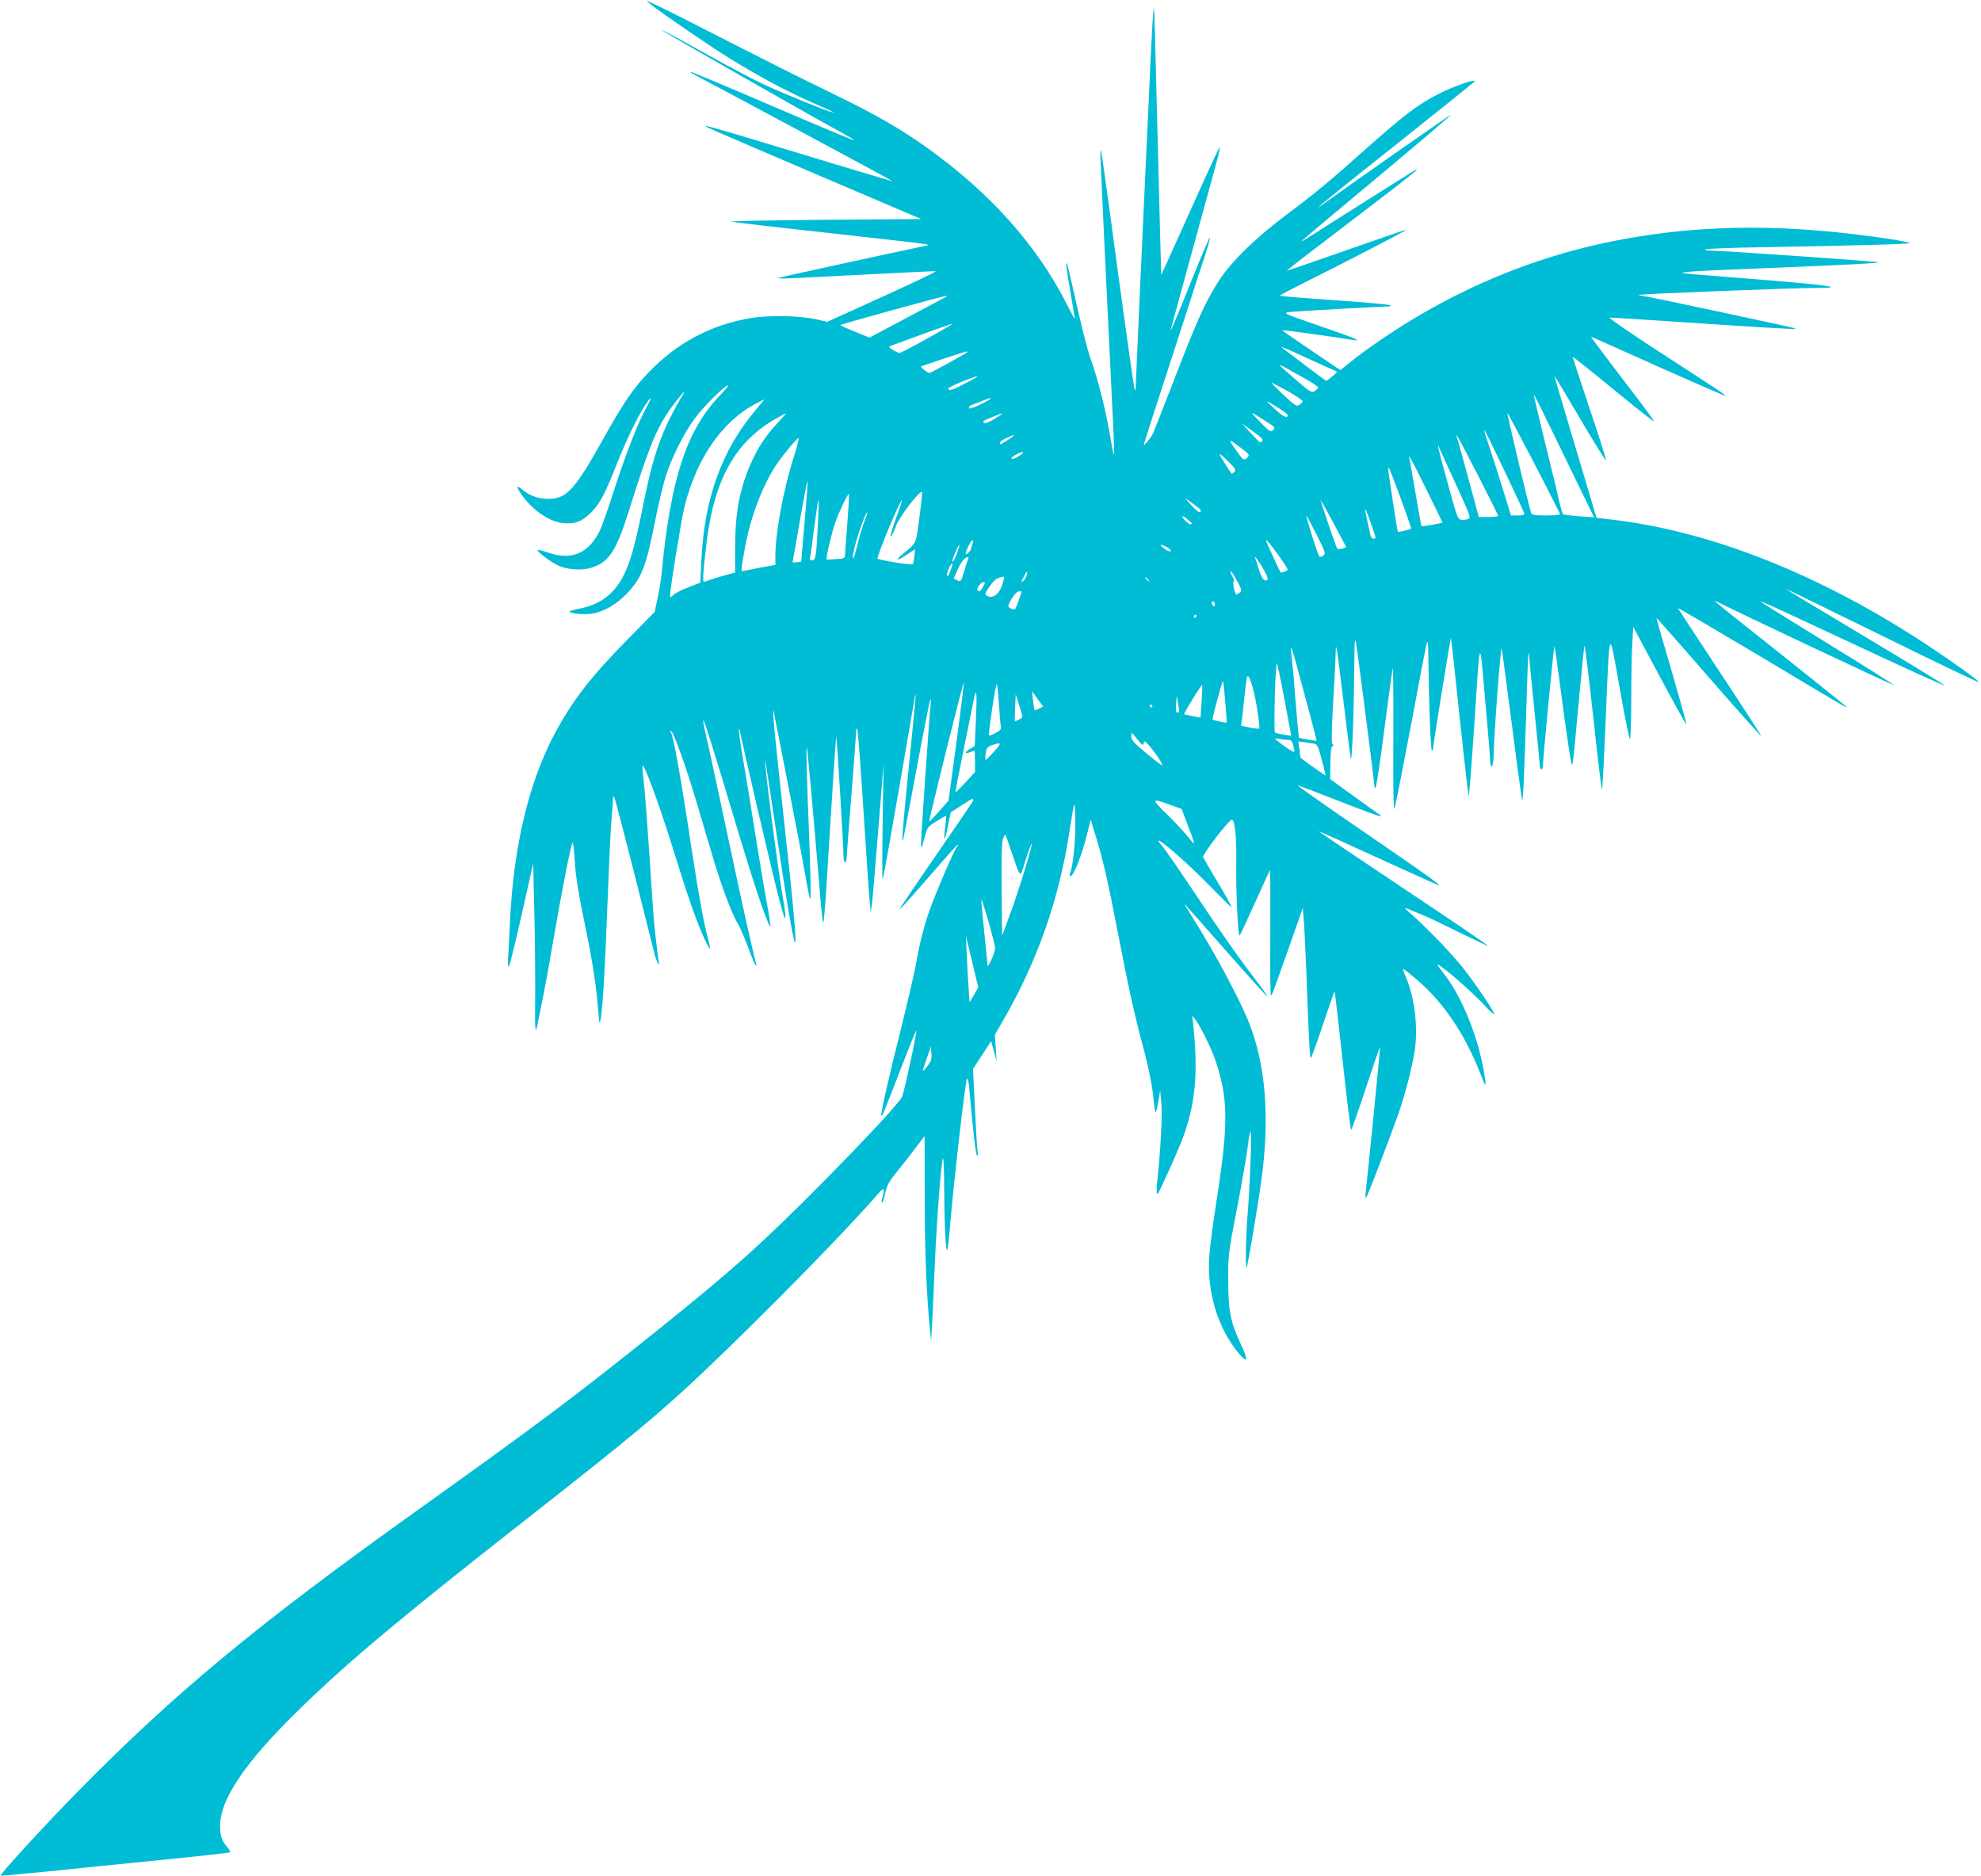 <?xml version="1.0" standalone="no"?>
<!DOCTYPE svg PUBLIC "-//W3C//DTD SVG 20010904//EN"
 "http://www.w3.org/TR/2001/REC-SVG-20010904/DTD/svg10.dtd">
<svg version="1.0" xmlns="http://www.w3.org/2000/svg"
 width="1280pt" height="1212pt" viewBox="0 0 1280 1212"
 preserveAspectRatio="xMidYMid meet">
<g transform="translate(0,1212) scale(0.1,-0.1)"
fill="#00bcd4" stroke="none">
<path d="M4180 12113 c1 -10 226 -168 436 -307 211 -138 430 -259 620 -343 85
-37 152 -68 151 -70 -7 -7 -351 133 -472 191 -71 34 -244 127 -384 205 -139
78 -255 140 -257 138 -4 -4 1010 -581 1184 -675 35 -19 62 -36 60 -38 -3 -2
-240 97 -528 221 -288 124 -526 223 -528 221 -2 -3 9 -11 25 -19 177 -92 1285
-687 1279 -687 -8 0 -341 100 -1005 301 -107 32 -197 57 -199 55 -5 -5 -47 13
736 -322 l654 -279 -629 -5 c-345 -3 -614 -8 -598 -12 17 -4 300 -37 630 -73
330 -36 611 -69 625 -72 22 -5 23 -7 5 -10 -227 -47 -950 -205 -954 -208 -7
-8 31 -6 530 20 260 14 478 24 485 23 7 -2 -148 -76 -344 -165 l-357 -162 -65
15 c-109 25 -311 29 -430 9 -258 -43 -482 -163 -666 -358 -96 -101 -160 -196
-290 -429 -181 -324 -235 -382 -353 -381 -63 1 -118 20 -163 58 -42 35 -46 25
-10 -27 78 -113 199 -191 297 -189 65 0 104 19 159 75 54 56 84 114 156 295
65 164 130 300 184 386 48 74 55 70 12 -8 -52 -93 -135 -306 -211 -542 -37
-116 -78 -231 -91 -257 -73 -145 -183 -190 -335 -137 -33 12 -63 19 -65 16 -8
-7 76 -72 126 -97 61 -31 161 -38 226 -16 111 37 157 109 239 371 125 399 173
518 261 646 44 63 115 147 92 109 -142 -238 -195 -386 -263 -727 -49 -243 -79
-354 -121 -441 -61 -127 -155 -199 -295 -225 -32 -6 -59 -15 -59 -18 0 -12 97
-21 142 -14 77 12 160 60 225 127 100 104 128 177 188 483 21 104 51 230 67
280 41 125 117 276 186 370 55 76 195 215 216 215 5 0 -18 -28 -51 -63 -217
-225 -320 -539 -378 -1152 -4 -38 -15 -110 -26 -159 l-19 -89 -178 -181 c-232
-236 -345 -382 -457 -585 -176 -324 -277 -740 -300 -1241 -3 -69 -8 -163 -11
-210 -3 -53 -2 -81 4 -75 5 6 43 158 83 338 l74 329 8 -339 c4 -186 6 -429 5
-540 -3 -189 1 -238 15 -161 3 18 18 89 32 158 14 69 46 242 70 385 61 352
117 635 125 630 4 -2 10 -51 13 -107 6 -109 24 -219 81 -493 36 -177 60 -337
72 -490 6 -79 8 -85 15 -50 14 82 29 332 44 745 9 234 20 472 25 530 5 58 10
121 10 140 0 25 3 31 9 20 5 -8 63 -231 130 -495 66 -264 126 -500 132 -525
13 -48 34 -83 25 -40 -5 26 -21 162 -31 265 -3 33 -17 231 -30 440 -14 209
-30 417 -36 462 -6 46 -9 88 -7 95 7 21 101 -231 183 -492 92 -295 124 -390
163 -495 38 -101 83 -198 89 -192 2 3 -3 29 -11 58 -25 87 -62 289 -106 576
-70 467 -118 736 -136 764 -3 5 -3 9 0 9 15 0 98 -230 166 -460 28 -96 74
-251 102 -344 57 -193 128 -384 162 -436 12 -19 42 -87 66 -150 23 -63 47
-119 52 -125 7 -7 8 -3 4 10 -21 72 -90 382 -186 835 -61 289 -122 572 -136
629 -13 57 -23 106 -20 108 5 6 65 -183 249 -797 98 -323 178 -553 185 -532 1
5 -8 70 -22 143 -14 74 -51 292 -81 484 -31 193 -67 415 -81 494 -13 79 -22
147 -19 149 3 3 5 1 5 -4 0 -23 218 -959 256 -1099 30 -110 33 -119 39 -113 2
2 -4 56 -15 119 -36 205 -130 942 -115 889 3 -8 30 -181 60 -385 154 -1035
177 -1044 64 -25 -27 250 -56 518 -63 595 -13 138 -14 184 -1 109 4 -22 45
-230 91 -464 46 -234 95 -489 108 -568 13 -79 27 -147 31 -150 7 -7 2 197 -16
643 -5 132 -8 267 -8 300 2 55 2 52 10 -30 16 -158 68 -754 80 -912 7 -84 15
-153 19 -153 3 0 14 127 23 283 30 493 58 912 60 920 3 11 48 -714 47 -770 0
-24 5 -43 10 -43 6 0 10 10 10 23 0 12 14 190 30 395 17 206 30 392 31 415 0
32 2 37 9 22 4 -11 22 -252 40 -535 18 -283 36 -544 40 -580 l6 -65 8 55 c4
30 22 246 41 480 l34 425 -6 -375 c-3 -206 -3 -373 0 -370 5 4 64 340 188
1060 36 215 37 223 -21 -357 -39 -387 -44 -461 -36 -452 2 2 40 202 85 444 45
242 86 449 91 460 6 15 7 11 4 -15 -7 -58 -64 -877 -63 -912 1 -31 1 -32 9 -8
4 14 13 46 20 72 11 41 19 51 70 82 32 20 60 36 62 36 3 0 1 -30 -4 -66 -14
-105 -4 -108 16 -5 l19 93 68 44 c72 47 84 52 76 30 -3 -7 -112 -167 -242
-356 -130 -188 -235 -343 -233 -346 2 -2 87 93 189 210 101 118 186 212 188
210 2 -2 -1 -9 -7 -16 -18 -22 -132 -287 -172 -398 -39 -108 -67 -218 -95
-375 -9 -49 -52 -233 -95 -407 -84 -334 -132 -549 -125 -556 5 -5 12 11 125
303 51 132 96 243 100 248 11 12 -79 -406 -92 -430 -28 -48 -227 -262 -498
-537 -403 -407 -589 -574 -1085 -972 -542 -434 -764 -600 -1560 -1169 -1024
-731 -1555 -1171 -2180 -1806 -212 -216 -509 -539 -501 -546 1 -2 137 11 302
27 164 17 496 51 738 75 241 24 441 46 443 49 3 3 -9 23 -27 44 -25 32 -33 52
-37 100 -16 178 146 425 520 788 312 304 652 588 1457 1219 676 530 869 690
1150 957 399 378 935 926 1128 1151 34 40 41 32 23 -31 -5 -17 -6 -32 -2 -32
5 0 14 28 21 63 12 52 24 74 75 137 34 41 88 110 120 153 31 42 58 77 59 77 0
0 1 -177 1 -392 0 -350 11 -628 34 -858 l7 -75 7 115 c3 63 11 234 17 380 12
281 42 676 53 687 4 3 8 -90 8 -208 1 -240 11 -418 21 -379 4 14 12 88 18 165
21 257 98 927 108 937 5 5 11 -19 15 -64 23 -264 41 -424 50 -433 6 -6 7 5 3
30 -3 22 -11 150 -17 285 l-12 245 59 90 58 89 18 -64 17 -65 -5 85 -6 85 52
90 c222 383 363 785 430 1222 34 217 35 219 38 73 3 -123 -14 -292 -34 -343
-3 -9 -2 -17 3 -17 20 0 74 137 108 275 l22 90 31 -100 c45 -142 83 -307 147
-640 67 -346 104 -515 151 -690 45 -166 70 -289 79 -388 4 -43 10 -75 13 -72
3 3 10 35 17 72 l11 68 8 -80 c7 -78 -5 -307 -25 -489 -8 -77 -7 -110 4 -95
10 13 120 257 145 320 84 209 110 399 92 652 -6 89 -14 166 -17 172 -2 5 5 -1
16 -15 33 -40 107 -189 135 -272 83 -247 84 -410 6 -908 -22 -140 -43 -303
-47 -362 -13 -226 53 -448 183 -611 64 -80 74 -61 24 44 -68 144 -84 218 -84
414 -1 167 0 175 57 470 32 165 63 346 70 403 6 56 14 97 18 90 8 -15 -6 -381
-21 -549 -10 -116 -14 -336 -5 -328 6 7 72 392 95 564 56 402 28 747 -80 1019
-60 152 -217 444 -361 674 -32 50 -57 92 -55 92 1 0 121 -135 266 -300 145
-165 265 -298 268 -296 2 3 -32 51 -76 108 -111 144 -223 304 -410 585 -88
132 -175 257 -192 277 -18 20 -29 36 -25 36 21 0 189 -147 318 -279 82 -83
150 -151 153 -151 6 0 -37 77 -118 211 -31 53 -60 103 -64 112 -6 17 173 250
187 242 19 -12 29 -112 27 -270 -3 -196 11 -491 22 -478 4 4 49 100 100 213
50 113 94 207 96 209 2 3 3 -178 2 -402 -2 -224 0 -407 4 -407 3 0 10 12 16
28 61 169 127 356 155 437 l35 100 5 -65 c4 -36 11 -184 17 -330 20 -527 23
-581 31 -573 4 4 40 102 78 217 39 115 72 211 74 212 2 2 25 -199 52 -446 27
-248 52 -450 55 -450 3 0 46 121 95 270 49 148 90 268 92 266 2 -2 -77 -805
-92 -931 -4 -30 -3 -46 3 -40 9 11 136 340 202 524 46 128 93 308 111 424 23
149 -1 346 -57 475 -13 28 -20 52 -16 52 4 0 45 -33 92 -73 170 -147 305 -348
405 -602 34 -88 39 -93 30 -30 -34 241 -143 518 -264 673 -59 75 -58 79 7 28
77 -59 202 -173 263 -240 26 -28 49 -49 52 -46 8 7 -121 198 -200 297 -71 90
-216 241 -318 333 -67 59 -68 61 -30 45 22 -9 61 -25 87 -36 27 -10 130 -59
230 -109 101 -49 187 -90 193 -90 5 0 -240 167 -545 370 -305 203 -552 370
-549 370 4 0 175 -77 380 -171 206 -94 381 -173 389 -176 41 -16 -47 48 -470
338 -250 171 -446 309 -435 306 11 -3 135 -50 275 -105 140 -55 257 -98 260
-95 3 2 -2 8 -10 13 -8 5 -82 58 -165 118 l-150 109 1 103 c1 70 5 105 14 110
9 6 9 9 1 11 -9 3 -8 69 3 272 9 147 16 288 16 314 0 25 2 44 5 41 3 -3 23
-158 45 -344 22 -186 44 -355 48 -374 8 -35 21 312 23 639 1 119 3 145 10 111
10 -51 119 -899 119 -924 0 -9 4 -16 8 -16 4 0 30 168 56 373 27 204 51 384
55 400 3 15 5 -188 4 -450 -2 -302 1 -471 7 -458 5 11 52 250 105 530 52 281
99 524 104 540 7 22 9 -1 10 -85 3 -276 15 -610 23 -610 4 0 8 8 8 18 0 22
112 713 115 710 2 -2 27 -231 56 -510 30 -280 56 -508 59 -508 3 0 18 192 34
428 41 628 35 612 72 192 18 -201 33 -380 33 -397 2 -64 21 -32 22 35 1 125
46 717 52 692 3 -14 33 -239 67 -500 33 -261 63 -476 65 -478 6 -7 14 165 26
553 6 215 13 392 15 394 2 2 4 -5 4 -16 0 -10 16 -172 35 -359 19 -186 35
-347 35 -356 0 -10 5 -18 10 -18 6 0 10 16 10 35 0 36 68 743 73 759 2 5 13
-67 25 -160 67 -506 86 -628 93 -599 4 17 21 192 39 390 18 198 35 367 38 375
2 8 28 -198 56 -457 28 -260 53 -473 57 -473 3 0 13 192 23 428 27 644 20 625
90 235 32 -180 62 -332 67 -337 5 -6 9 101 9 250 0 144 3 309 7 368 l6 107 84
-158 c186 -348 255 -474 259 -470 2 2 -41 156 -95 343 -55 186 -99 340 -97
341 1 1 153 -170 336 -381 184 -211 337 -382 339 -380 2 2 -117 186 -265 410
-148 224 -270 411 -272 415 -2 5 234 -134 525 -307 575 -344 563 -337 563
-330 0 3 -191 156 -425 342 -234 185 -425 338 -425 340 0 3 15 -3 33 -12 101
-53 1121 -533 1124 -530 2 2 -186 121 -419 264 -233 143 -432 267 -443 276
-11 8 70 -27 180 -78 110 -51 381 -178 603 -281 221 -103 405 -186 407 -183 2
2 -227 143 -510 312 -283 169 -515 309 -515 311 0 2 279 -134 621 -302 341
-168 623 -303 625 -300 6 6 -168 131 -336 242 -686 452 -1393 733 -2032 808
l-103 12 -26 90 c-24 82 -144 481 -217 728 -16 53 -28 97 -27 97 2 0 76 -124
166 -277 90 -152 164 -272 166 -267 2 6 -46 158 -107 338 -61 181 -109 330
-108 331 2 1 118 -91 258 -206 140 -115 259 -209 263 -209 8 0 -7 21 -260 352
-79 104 -143 190 -143 192 0 2 194 -84 431 -191 238 -106 434 -192 436 -189 4
4 -20 20 -476 316 -156 102 -278 186 -270 188 8 1 279 -16 603 -38 325 -22
592 -38 594 -35 6 5 37 -2 -508 115 -256 55 -473 100 -484 100 -11 0 -17 2
-14 5 6 6 994 45 1145 45 202 0 79 18 -365 54 -257 20 -476 38 -487 40 -60 8
59 16 555 35 537 22 704 31 697 37 -5 5 -1000 74 -1064 74 -28 0 -54 4 -57 8
-3 5 167 12 377 15 651 12 947 20 947 27 0 3 -53 14 -117 24 -654 100 -1199
100 -1739 0 -595 -110 -1150 -350 -1659 -717 -38 -28 -91 -68 -117 -90 l-47
-38 -190 128 c-104 70 -188 129 -187 130 3 3 379 -49 456 -63 72 -12 12 13
-218 92 -229 79 -235 82 -192 88 41 5 581 36 640 36 19 1 21 3 10 9 -8 4 -171
19 -362 32 -192 13 -348 26 -348 29 0 3 58 34 128 69 283 141 693 353 690 357
-2 2 -176 -58 -387 -132 -211 -74 -384 -134 -386 -132 -1 2 184 145 412 318
398 303 484 372 398 320 -49 -30 -649 -409 -687 -434 -16 -10 -28 -16 -28 -14
0 3 218 186 485 408 266 222 482 406 480 408 -3 3 -617 -426 -825 -576 -107
-78 56 56 493 402 268 213 487 389 487 392 0 15 -141 -35 -235 -83 -135 -68
-228 -140 -490 -373 -216 -193 -308 -269 -499 -412 -208 -157 -361 -309 -441
-438 -84 -136 -131 -242 -277 -619 -71 -184 -134 -343 -140 -355 -13 -25 -58
-80 -58 -71 0 3 31 101 69 218 38 117 120 367 181 557 61 190 127 394 147 453
19 60 33 110 30 113 -2 3 -53 -116 -112 -263 -100 -250 -152 -372 -140 -330
22 82 282 1030 300 1095 12 45 19 82 16 82 -3 0 -75 -155 -159 -343 -85 -188
-168 -373 -186 -412 l-33 -70 -7 255 c-4 140 -13 527 -22 859 -8 333 -16 606
-18 608 -5 5 -14 -153 -36 -647 -11 -239 -34 -725 -50 -1080 -16 -355 -30
-670 -31 -700 -1 -48 -2 -51 -10 -25 -4 17 -54 368 -110 780 -55 413 -103 752
-105 754 -2 2 -4 -12 -4 -32 0 -33 55 -1191 80 -1691 13 -254 12 -293 -6 -186
-35 217 -81 404 -144 583 -15 45 -54 197 -85 337 -31 140 -59 257 -61 259 -9
9 -2 -40 24 -196 16 -90 27 -163 26 -163 -2 0 -24 42 -50 93 -196 387 -501
727 -920 1024 -160 113 -323 207 -579 331 -243 118 -410 202 -927 466 -159 81
-288 144 -288 139z m1930 -1912 c-8 -5 -122 -65 -253 -135 l-239 -127 -94 38
c-51 21 -94 40 -94 43 0 5 661 187 685 189 6 0 3 -3 -5 -8z m-115 -266 c-93
-52 -176 -95 -182 -95 -7 0 -27 9 -45 20 -22 13 -28 21 -17 24 8 3 100 37 204
75 105 38 195 70 200 70 6 1 -66 -42 -160 -94z m2450 -128 c88 -41 169 -77
180 -81 19 -7 17 -10 -15 -36 -19 -16 -37 -30 -40 -30 -3 0 -62 43 -130 95
-69 53 -134 102 -145 110 -37 26 -10 15 150 -58z m-2195 39 c0 -6 -236 -136
-246 -136 -11 1 -59 39 -53 43 6 4 283 95 292 96 4 1 7 -1 7 -3z m2182 -172
c49 -27 87 -53 85 -58 -2 -5 -12 -15 -23 -23 -19 -12 -29 -6 -120 73 -145 126
-151 126 58 8z m-2192 -29 c-87 -46 -105 -52 -114 -36 -5 8 164 79 189 80 6 0
-28 -20 -75 -44z m2083 -53 c54 -30 96 -59 94 -65 -1 -5 -12 -16 -23 -23 -17
-11 -28 -4 -104 68 -47 44 -80 79 -75 77 6 -2 54 -28 108 -57z m1844 -541
l133 -273 -97 7 c-54 4 -101 10 -104 13 -4 4 -14 39 -23 77 -8 39 -49 209 -91
378 -41 170 -75 311 -74 315 1 7 34 -59 256 -517z m-3767 495 c0 -11 -131 -73
-136 -64 -8 13 -8 13 66 42 77 29 70 27 70 22z m-1520 -78 c-216 -256 -329
-569 -348 -965 l-7 -147 -75 -29 c-41 -15 -85 -38 -97 -49 -20 -19 -23 -19
-23 -4 0 46 73 494 94 578 79 311 245 549 461 661 28 14 51 26 53 27 2 0 -25
-33 -58 -72z m3378 18 c34 -21 62 -42 62 -47 0 -25 -26 -13 -81 37 -69 64 -68
64 19 10z m-84 -84 c64 -40 68 -45 52 -60 -15 -15 -21 -12 -84 52 -72 74 -71
74 32 8z m1740 -276 c91 -176 166 -323 166 -328 0 -4 -41 -8 -90 -8 -76 0 -92
3 -97 17 -13 35 -160 654 -153 646 4 -4 82 -152 174 -327z m-4890 261 c-78
-82 -130 -163 -176 -269 -71 -164 -98 -315 -98 -542 l0 -155 -42 -11 c-40 -10
-126 -37 -156 -48 -14 -5 -12 41 14 258 50 408 190 654 457 801 28 16 54 29
56 29 2 0 -23 -28 -55 -63z m1402 27 c-40 -24 -62 -32 -69 -25 -7 7 -3 13 14
20 13 5 40 16 59 24 59 26 58 19 -4 -19z m1713 -113 c14 -11 21 -23 17 -30
-10 -16 -13 -14 -76 53 l-55 60 45 -32 c25 -18 56 -41 69 -51z m1585 -229 c69
-145 126 -267 126 -272 0 -6 -20 -10 -43 -10 l-44 0 -58 188 c-32 103 -71 225
-87 271 -48 144 -45 139 106 -177z m-3174 234 c0 -4 -78 -56 -85 -56 -3 0 -5
5 -5 10 0 6 19 20 43 30 46 21 47 22 47 16z m2999 -255 c72 -140 131 -259 131
-263 0 -4 -28 -8 -62 -8 l-63 0 -67 248 c-37 136 -70 256 -74 267 -17 47 12
-5 135 -244z m-4419 120 c-67 -209 -120 -491 -120 -641 l0 -59 -37 -7 c-21 -3
-69 -12 -106 -20 -38 -8 -71 -14 -73 -14 -7 0 4 75 27 190 38 189 121 395 206
513 51 72 124 157 133 157 4 0 -9 -53 -30 -119z m2888 56 c56 -43 60 -48 37
-67 -19 -16 -24 -12 -75 61 -47 67 -44 67 38 6z m1385 -227 c98 -213 103 -225
83 -233 -11 -4 -31 -7 -44 -5 -23 3 -28 18 -88 237 -58 211 -71 266 -58 236 2
-5 51 -111 107 -235z m-2793 197 c0 -11 -63 -47 -72 -41 -7 4 2 14 23 25 32
17 49 23 49 16z m1365 -126 c-8 -8 -16 -13 -18 -10 -26 36 -77 120 -77 126 0
4 25 -17 55 -47 48 -48 53 -56 40 -69z m1345 -326 c0 -5 -131 -28 -135 -24 -2
3 -20 99 -39 214 -20 116 -38 221 -41 235 -2 14 45 -76 105 -199 61 -123 110
-225 110 -226z m-270 157 c39 -107 70 -195 68 -197 -7 -6 -82 -24 -86 -20 -4
4 -61 379 -62 404 0 25 7 9 80 -187z m-3851 -150 l-22 -260 -29 -4 c-26 -4
-29 -2 -24 16 2 12 24 132 47 268 24 136 45 245 47 243 2 -2 -6 -120 -19 -263z
m741 20 c-23 -171 -16 -157 -105 -229 -55 -46 -39 -50 24 -6 l54 35 -5 -46
c-3 -26 -8 -49 -10 -51 -7 -8 -228 28 -228 37 0 28 148 383 157 375 2 -2 -15
-55 -38 -116 -22 -62 -38 -115 -35 -118 4 -4 36 60 36 74 0 2 16 30 36 61 49
77 127 168 132 153 2 -6 -6 -82 -18 -169z m-465 -33 c-8 -101 -15 -194 -15
-206 0 -19 -7 -22 -57 -25 -32 -2 -59 -3 -61 -2 -8 5 32 173 55 239 28 78 82
189 88 183 3 -2 -2 -87 -10 -189z m2282 88 c3 -5 1 -12 -3 -16 -5 -4 -29 15
-54 43 l-45 50 48 -34 c27 -19 51 -38 54 -43z m917 -251 c-15 -4 -29 -4 -34 0
-6 7 -88 246 -107 314 -3 8 34 -57 81 -145 l85 -160 -25 -9z m-3388 182 c-11
-229 -15 -258 -38 -258 -14 0 -18 5 -14 18 2 9 15 97 27 195 13 97 25 177 27
177 3 0 2 -60 -2 -132z m3599 -99 c4 -13 2 -19 -9 -19 -9 0 -18 10 -21 23 -2
12 -11 53 -20 90 -8 38 -15 74 -14 80 0 10 39 -95 64 -174z m-3299 94 c-13
-32 -31 -92 -41 -133 -10 -41 -21 -84 -26 -95 -8 -20 -8 -20 -8 0 -2 42 78
285 93 285 3 0 -6 -26 -18 -57z m2113 -10 c2 -2 1 -6 -2 -10 -8 -8 -57 36 -57
50 0 6 12 0 28 -14 15 -13 29 -25 31 -26z m853 -211 c-9 -7 -21 -11 -26 -9 -8
3 -86 248 -85 267 0 3 29 -51 64 -120 57 -113 62 -126 47 -138z m-2266 82 c-3
-9 -9 -26 -12 -39 -5 -19 -34 -45 -34 -30 0 16 34 85 42 85 6 0 7 -7 4 -16z
m1973 -79 c34 -47 61 -89 61 -94 0 -8 -41 -24 -46 -18 -4 4 -94 199 -94 204 0
13 24 -16 79 -92z m-2065 43 c-13 -45 -34 -91 -39 -86 -3 3 4 28 16 56 22 53
36 70 23 30z m1347 7 c16 -9 27 -20 24 -25 -3 -6 -19 0 -36 12 -43 32 -38 38
12 13z m-1284 -72 c-3 -5 -14 -40 -26 -80 -21 -70 -22 -72 -45 -62 l-24 11 25
57 c24 53 47 81 66 81 4 0 6 -3 4 -7z m1904 -65 c21 -36 34 -67 29 -72 -17
-18 -36 3 -54 60 -10 33 -21 66 -24 74 -9 27 10 2 49 -62z m-2016 -4 c-8 -20
-15 -38 -15 -40 0 -2 -4 -4 -9 -4 -5 0 -2 18 6 40 9 22 20 40 25 40 4 0 1 -16
-7 -36z m1867 -151 c-9 -7 -19 -13 -23 -13 -11 0 -27 84 -17 88 4 2 1 13 -7
25 -8 12 -15 28 -15 37 0 8 18 -16 39 -55 34 -62 37 -71 23 -82z m-1381 104
c-5 -14 -15 -28 -22 -32 -12 -8 -12 -7 10 38 17 33 25 29 12 -6z m-156 -57
c-19 -58 -60 -89 -95 -70 -19 10 -19 12 13 60 21 31 42 52 62 58 17 5 32 7 34
6 1 -1 -5 -26 -14 -54z m946 33 c13 -16 12 -17 -3 -4 -10 7 -18 15 -18 17 0 8
8 3 21 -13z m-1069 -43 c-17 -31 -27 -36 -36 -22 -7 12 23 52 39 52 11 0 11
-6 -3 -30z m248 -33 c0 -11 -34 -103 -40 -110 -4 -5 -17 -4 -29 2 -20 11 -20
13 -5 44 22 42 44 67 61 67 7 0 13 -1 13 -3z m1250 -83 c0 -8 -4 -12 -10 -9
-5 3 -10 13 -10 21 0 8 5 12 10 9 6 -3 10 -13 10 -21z m-120 -74 c0 -5 -5 -10
-11 -10 -5 0 -7 5 -4 10 3 6 8 10 11 10 2 0 4 -4 4 -10z m719 -580 c33 -123
59 -225 58 -226 -2 -2 -110 17 -114 20 -2 2 -31 327 -31 356 0 8 -5 60 -11
115 -18 170 -22 181 98 -265z m-155 70 c19 -102 38 -202 42 -224 l7 -39 -49 7
c-27 4 -52 11 -56 14 -4 4 -4 110 -1 237 4 129 10 221 14 210 4 -11 24 -103
43 -205z m-172 -83 c11 -70 18 -131 15 -133 -3 -3 -31 0 -62 6 l-56 12 5 36
c3 21 10 84 16 142 6 58 13 116 16 130 10 45 43 -54 66 -193z m-196 -95 c-4
-3 -86 14 -91 20 -3 3 24 108 56 218 13 45 13 45 25 -95 7 -77 11 -141 10
-143z m-1746 -127 l-51 -377 -61 -69 c-34 -38 -63 -68 -64 -66 -2 2 47 206
109 455 62 248 113 448 115 443 1 -4 -20 -178 -48 -386z m274 250 c4 -60 9
-123 12 -140 4 -27 1 -32 -36 -52 -25 -13 -40 -17 -40 -10 -1 42 46 343 51
329 3 -9 9 -66 13 -127z m1310 13 l-7 -104 -51 10 c-28 5 -53 11 -55 12 -2 2
23 46 55 98 32 52 60 93 62 92 1 -2 0 -50 -4 -108z m-1459 -136 l-7 -152 -29
-17 c-36 -21 -38 -36 -3 -23 14 6 27 10 30 10 2 0 4 -31 4 -69 l0 -68 -61 -67
c-34 -37 -63 -65 -65 -63 -2 1 22 124 52 272 30 149 60 297 67 330 17 86 21
36 12 -153z m409 90 c-14 -7 -27 -12 -29 -10 -2 2 -6 30 -10 63 l-7 60 36 -50
36 -49 -26 -14z m-109 -43 c4 -10 -4 -20 -20 -27 -14 -7 -27 -12 -28 -12 -1 0
0 39 2 87 l4 88 19 -60 c10 -33 21 -67 23 -76z m1013 24 c-2 -7 -8 -9 -14 -5
-6 4 -8 28 -5 57 l4 50 9 -45 c4 -25 7 -51 6 -57z m-173 37 c3 -5 1 -10 -4
-10 -6 0 -11 5 -11 10 0 6 2 10 4 10 3 0 8 -4 11 -10z m-57 -247 c2 10 5 17 8
17 17 0 123 -145 113 -154 -2 -2 -48 33 -101 77 -83 69 -98 86 -98 111 0 29 0
29 38 -19 26 -34 38 -43 40 -32z m937 27 c18 0 25 -8 33 -41 8 -32 8 -39 -3
-35 -19 7 -115 77 -115 83 0 3 14 3 31 -1 17 -3 42 -6 54 -6z m170 -25 c16 -3
25 -24 46 -105 15 -55 25 -100 23 -100 -3 0 -117 81 -160 114 -1 1 -4 25 -8
54 l-7 52 43 -5 c24 -4 52 -8 63 -10z m-2071 -49 c-27 -30 -52 -54 -55 -55 -3
-1 -3 18 0 41 5 36 10 43 41 54 62 22 64 15 14 -40z m1136 -345 l75 -27 36
-95 c56 -145 57 -151 9 -89 -24 30 -86 97 -138 148 -106 102 -104 108 18 63z
m-1025 -302 c63 -183 54 -177 92 -54 19 59 36 105 39 103 7 -7 -89 -319 -143
-463 l-48 -130 -3 300 c-2 209 1 308 9 328 7 15 13 26 15 24 2 -2 20 -50 39
-108z m-105 -625 c0 -28 -49 -135 -50 -109 0 11 -9 105 -20 210 -11 104 -20
199 -19 210 1 25 89 -282 89 -311z m-137 -301 l-28 -48 -6 85 c-4 47 -9 144
-12 215 l-6 130 40 -167 40 -167 -28 -48z m-299 -458 c-15 -20 -28 -34 -30
-32 -2 2 9 38 24 80 l27 77 3 -45 c3 -36 -2 -52 -24 -80z"/>
</g>
</svg>
